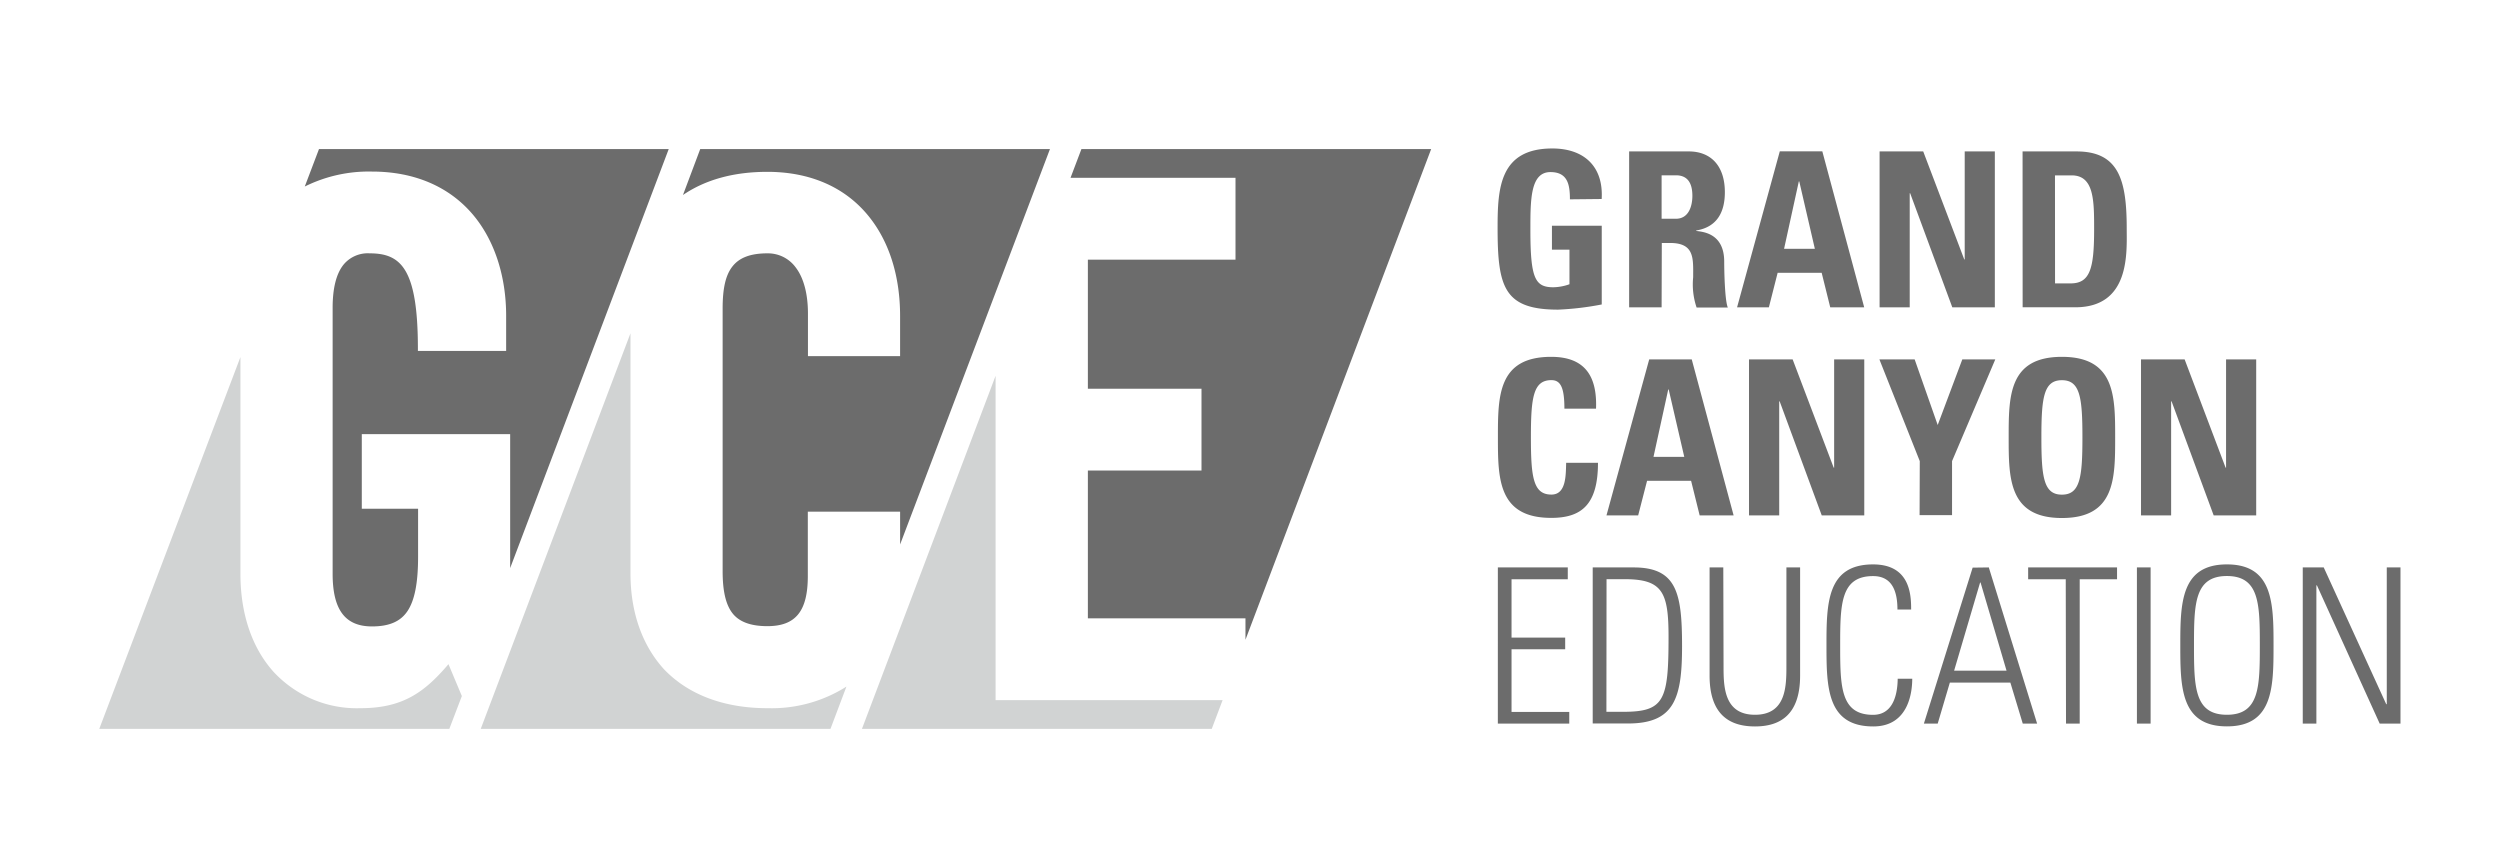 <svg xmlns="http://www.w3.org/2000/svg" width="188" height="65" fill="none" viewBox="0 0 188 65"><path fill="#6c6c6c" d="M118.058 14.99c0-1.091-.161-2.049-1.465-2.049-1.508 0-1.508 2.063-1.508 4.338 0 3.672.351 4.323 1.733 4.323a3.8 3.8 0 0 0 1.206-.227v-2.6h-1.318v-1.802h3.745v5.922c-1.083.213-2.18.343-3.281.39-4.083 0-4.551-1.707-4.551-6.159 0-2.96.146-5.961 4.116-5.961 2.378 0 3.857 1.347 3.711 3.8zm6.895 8.123h-2.442V11.387h4.483c1.655 0 2.715 1.07 2.715 3.07 0 1.48-.576 2.615-2.153 2.876v.035c.532.064 2.104.193 2.104 2.305 0 .745.049 2.96.273 3.454h-2.348a5.4 5.4 0 0 1-.259-2.275c0-1.396.127-2.58-1.733-2.58h-.625zm0-6.663h1.079c.977 0 1.235-.987 1.235-1.722 0-1.12-.488-1.545-1.235-1.545h-1.079zm5.674 6.663 3.213-11.731h3.198l3.15 11.73h-2.554l-.645-2.6h-3.31l-.66 2.6zm4.678-9.47h-.034l-1.109 5.067h2.315zm6.04 9.47V11.387h3.281l3.086 8.123h.034v-8.123h2.266v11.726h-3.198l-3.169-8.578h-.034v8.578zm10.752-11.726h4.053c3.184 0 3.779 2.147 3.779 5.799 0 1.8.274 5.922-3.872 5.922h-3.955zm2.442 9.924h1.171c1.465 0 1.768-1.12 1.768-4.061 0-2.162 0-4.062-1.689-4.062h-1.255zm-41.896 11.583c0-3.104 0-6.06 4.004-6.06 2.476 0 3.472 1.381 3.374 3.898h-2.378c0-1.56-.273-2.146-.976-2.146-1.368 0-1.543 1.298-1.543 4.303s.175 4.303 1.543 4.303c1.123 0 1.079-1.48 1.108-2.388h2.393c0 3.134-1.236 4.14-3.506 4.14-4.019.005-4.019-2.98-4.019-6.05m8.164 5.863 3.213-11.73h3.199l3.149 11.73h-2.554l-.644-2.601h-3.311l-.669 2.6zm4.678-9.47h-.034l-1.108 5.068h2.314zm6.04 9.47v-11.73h3.282l3.086 8.142h.034v-8.143h2.266v11.73h-3.199l-3.164-8.576h-.034v8.577zm12.842-4.081-3.037-7.65h2.652l1.733 4.935 1.851-4.935h2.48l-3.252 7.65v4.061h-2.441zm6.685-1.782c0-3.104 0-6.06 4.004-6.06s4.004 2.96 4.004 6.06 0 6.06-4.004 6.06-4.004-2.99-4.004-6.06m5.547 0c0-3.006-.176-4.303-1.543-4.303s-1.543 1.297-1.543 4.303.176 4.303 1.543 4.303 1.543-1.298 1.543-4.303m4.405 5.863v-11.73h3.281l3.081 8.142h.034v-8.143h2.266v11.73h-3.198l-3.165-8.576h-.034v8.577zm-43.107 3.913v.889h-4.229v4.387h4.034v.878h-4.034v4.713h4.341v.879h-5.371V42.67zm1.875 0h3.071c3.248 0 3.648 1.915 3.648 5.922 0 3.9-.562 5.814-4.067 5.814h-2.652zm1.03 10.858h1.255c3.101 0 3.418-.844 3.418-5.636 0-3.361-.449-4.338-3.31-4.338h-1.353zm8.809-3.48c0 1.525 0 3.702 2.364 3.702s2.363-2.177 2.363-3.702V42.67h1.03v8.138c0 3.02-1.577 3.82-3.393 3.82-1.817 0-3.414-.794-3.414-3.82V42.67h1.031zm7.74-1.515c0-3.168.034-6.09 3.506-6.09 2.812 0 2.861 2.34 2.861 3.396h-1.03c0-1.298-.352-2.517-1.831-2.517-2.442 0-2.476 2.097-2.476 5.216s.034 5.217 2.476 5.217c1.333 0 1.831-1.205 1.85-2.715h1.094c0 .844-.19 3.588-2.93 3.588-3.481 0-3.52-2.926-3.52-6.095m12.207-5.863 3.633 11.746h-1.079l-.933-3.085h-4.551l-.913 3.085h-1.04l3.667-11.73zm1.333 7.763-1.953-6.628h-.034l-1.954 6.628zm4.453-6.874h-2.827v-.889h6.685v.889h-2.808v10.857h-1.03zm6.382-.889v11.746h-1.03V42.67zm5.738-.227c3.471 0 3.506 2.927 3.506 6.09s-.035 6.09-3.506 6.09c-3.472 0-3.506-2.926-3.506-6.09s.034-6.09 3.506-6.09m0 11.307c2.441 0 2.475-2.098 2.475-5.217s-.034-5.216-2.475-5.216-2.476 2.097-2.476 5.216.029 5.217 2.476 5.217m5.703.666V42.67h1.577l4.707 10.3.034-.035V42.67h1.031v11.746h-1.563l-4.727-10.413-.034.034v10.379z"/><path fill="#d1d3d3" d="M33.725 49.945c-1.826 2.146-3.467 3.311-6.626 3.311a8.5 8.5 0 0 1-3.543-.65 8.6 8.6 0 0 1-2.966-2.064c-1.64-1.811-2.51-4.378-2.51-7.403V26.853L7.465 54.811h26.324l.942-2.468z"/><path fill="#6c6c6c" d="M27.973 47.107c1.3 0 2.154-.37 2.681-1.17s.786-2.097.786-4.066v-3.613h-4.233v-5.61h11.157V42.72l11.924-31.51h-26.3l-1.069 2.817a10.8 10.8 0 0 1 5.054-1.125c3.16 0 5.777 1.11 7.569 3.213 1.626 1.91 2.52 4.619 2.52 7.63v2.644h-6.636v-.162c0-6.031-1.275-7.176-3.628-7.176a2.36 2.36 0 0 0-1.954.839c-.552.676-.83 1.772-.83 3.262v20.017c.005 2.684.938 3.938 2.96 3.938m50.983-35.898h-26.3l-1.298 3.455c1.69-1.155 3.823-1.742 6.347-1.742 3.155 0 5.752 1.11 7.515 3.212 1.616 1.925 2.466 4.565 2.466 7.63v3.015h-6.929v-3.198c0-1.48-.322-2.694-.928-3.479a2.6 2.6 0 0 0-.932-.782 2.6 2.6 0 0 0-1.182-.269c-1.274 0-2.114.32-2.637.987-.522.666-.737 1.668-.737 3.168v19.74c0 1.481.23 2.503.728 3.154.498.652 1.362.987 2.636.987 2.134 0 3.042-1.13 3.042-3.775v-4.837h6.94v2.468z"/><path fill="#d1d3d3" d="M57.715 53.256c-3.296 0-5.992-1.031-7.813-2.961-1.621-1.801-2.49-4.269-2.49-7.18V25.062L36.152 54.81h26.3l1.2-3.179a10.5 10.5 0 0 1-5.937 1.624"/><path fill="#6c6c6c" d="M92.91 13.37v6.155H81.808v9.707h8.545v6.154h-8.545V46.5h11.851v1.609l13.965-36.9h-26.3l-.82 2.162z"/><path fill="#d1d3d3" d="M74.869 52.65V28.26l-10.05 26.55h26.305l.816-2.16z"/></svg>
